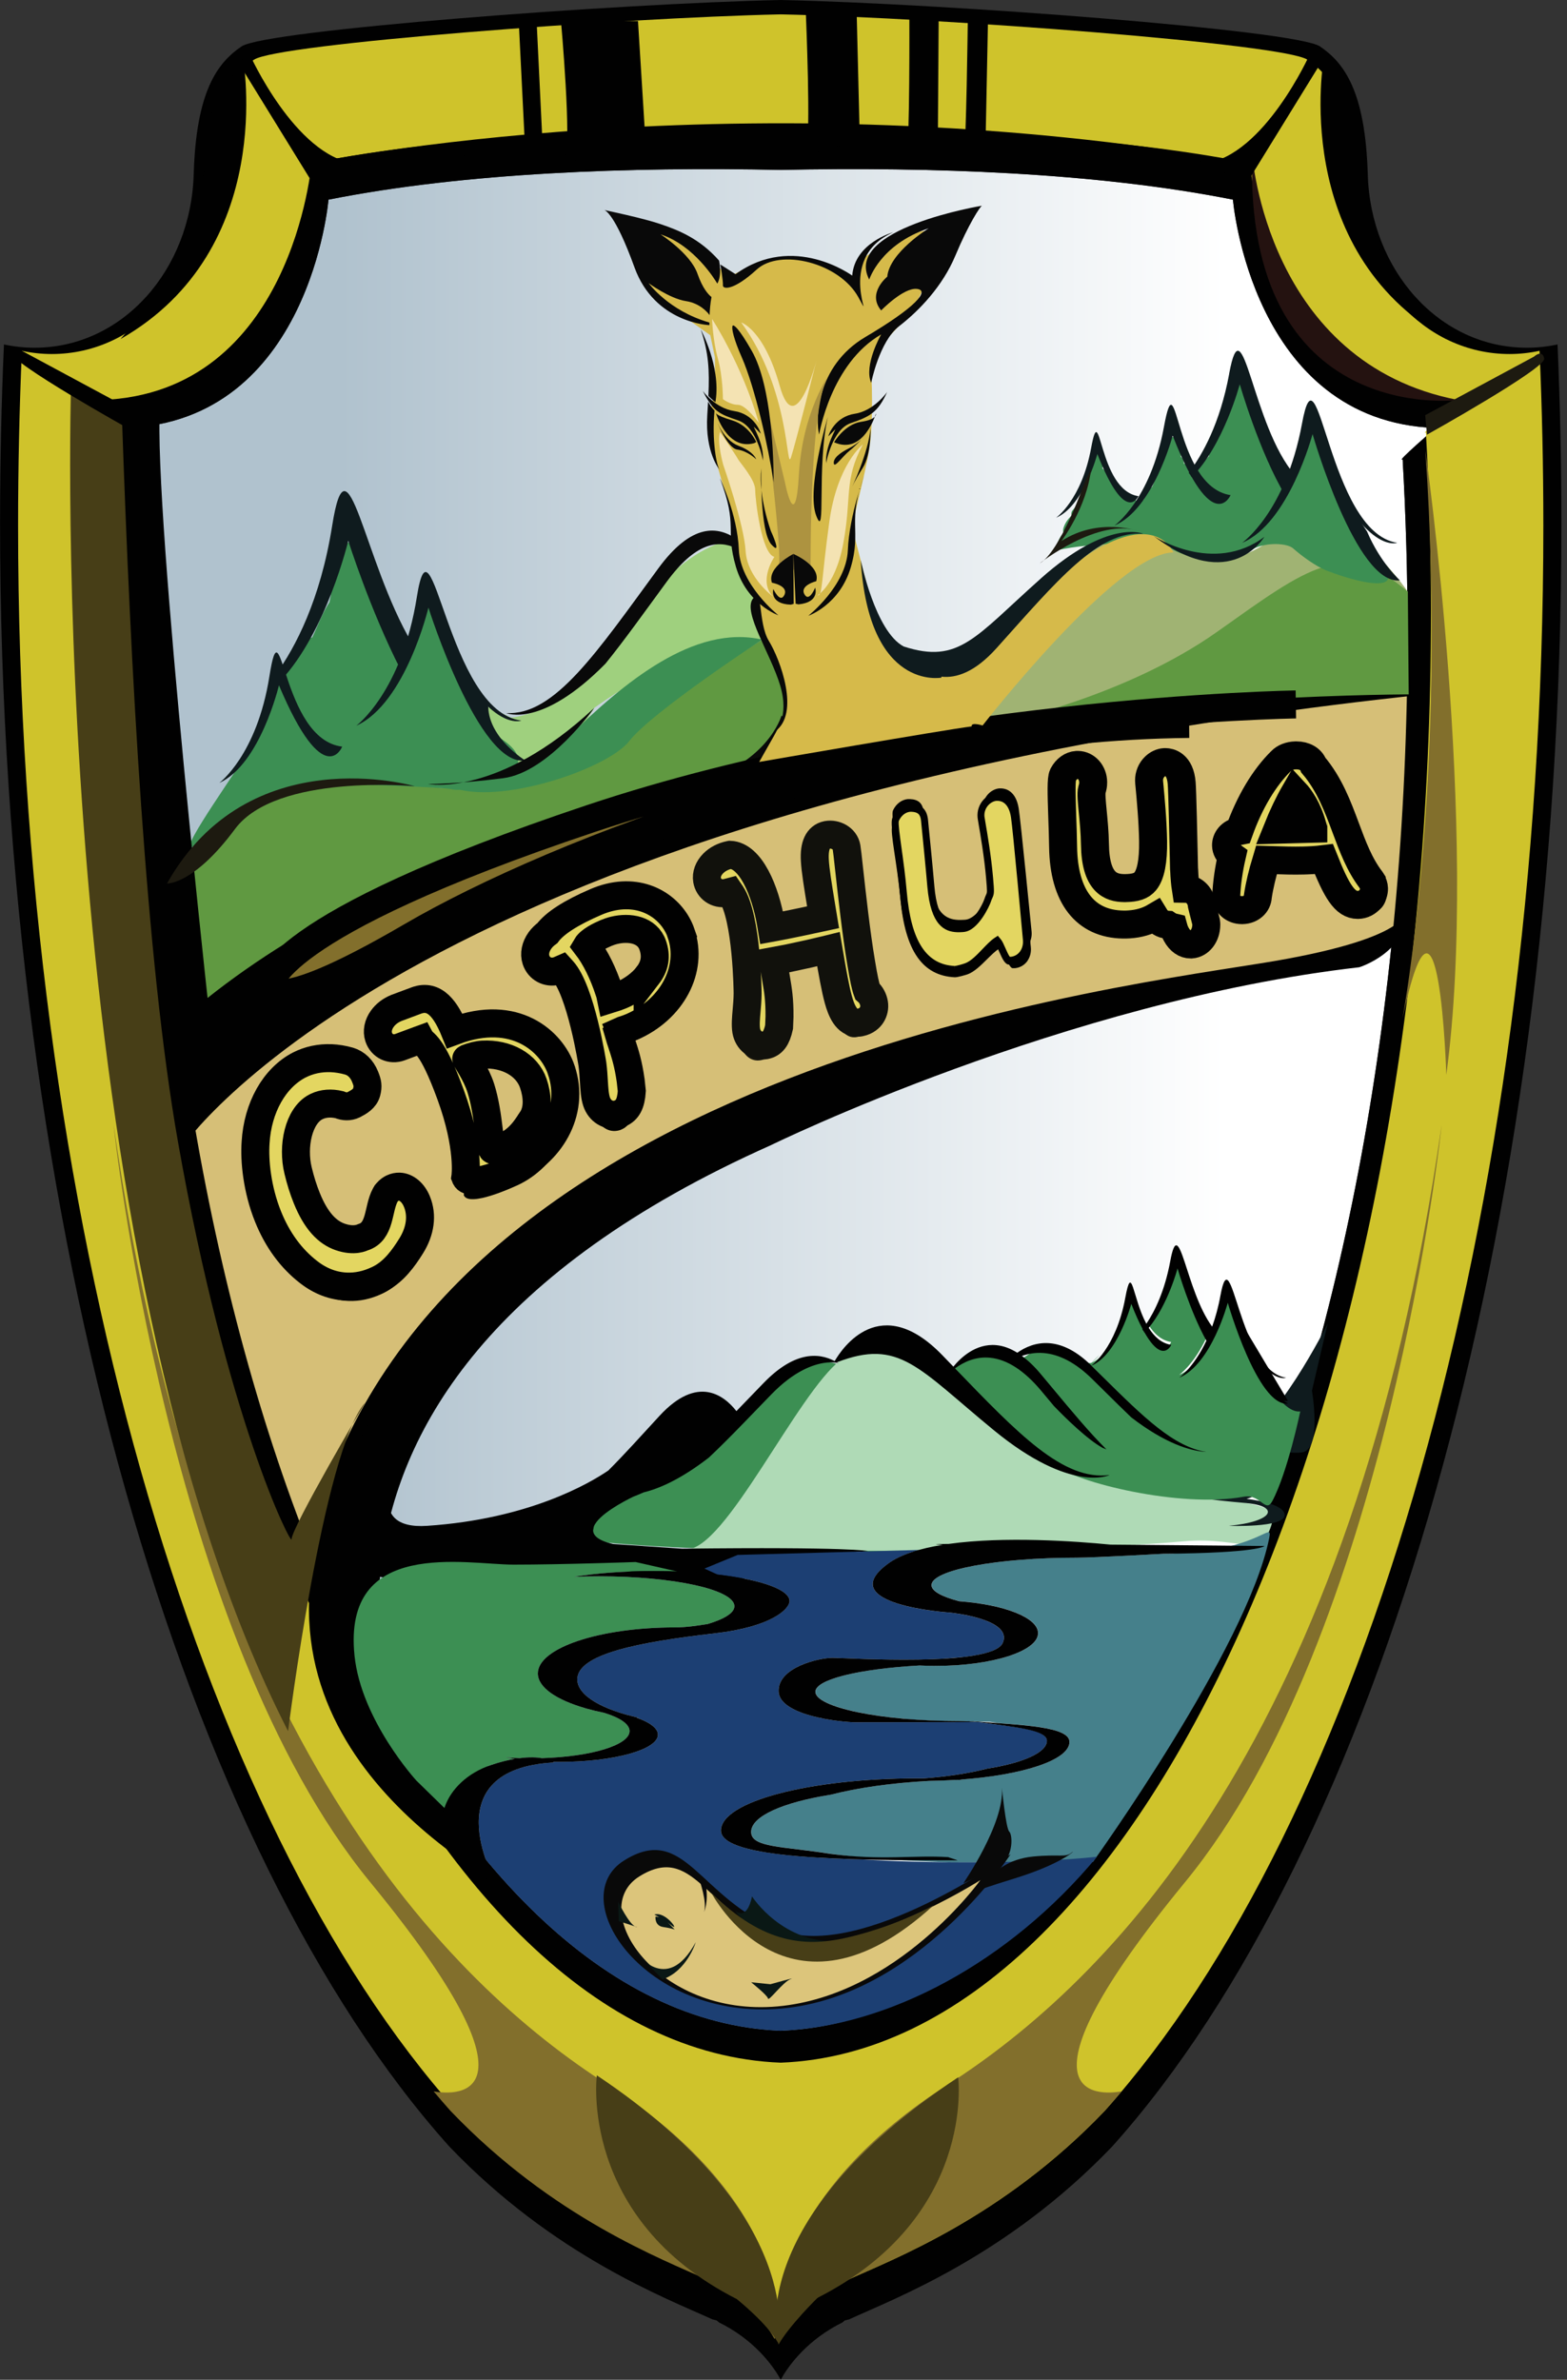 <svg width="56" height="85" viewBox="0 0 56 85" fill="none" xmlns="http://www.w3.org/2000/svg">
<rect x="0" y="0" width="56" height="85" fill="#333333" stroke="none"/>
<g clip-path="url(#clip0_1599_341)">
<path d="M5.673 16.406C5.558 18.432 5.498 20.494 5.498 22.586C5.498 49.874 15.491 72.049 27.9 72.532C40.31 72.049 50.302 49.874 50.302 22.586C50.302 20.492 50.241 18.432 50.127 16.406C49.862 16.534 51.303 15.287 51.303 15.287C44.721 15.05 44.062 7.131 44.062 7.131C39.163 6.158 33.251 5.957 27.9 6.069C22.55 5.957 16.639 6.159 11.74 7.131C11.74 7.131 11.082 15.048 4.499 15.287C4.499 15.287 5.94 16.534 5.673 16.406Z" fill="url(#paint0_linear_1599_341)"/>
<path d="M13.216 60.01L12.529 53.877L14.493 49.716L18.03 44.899L27.951 39.533L33.354 37.124L36.105 36.687L41.704 35.372L48.58 33.948L50.446 33.29L50.889 24.748L44.749 25.296L31.684 27.049L22.548 29.567L12.921 33.838L9.385 36.028L7.125 37.562L6.34 38.767L6.635 40.3L6.439 43.257L8.403 51.36L12.43 59.572L13.216 60.01Z" fill="#D6BF77"/>
<path d="M54.039 13.594C53.705 13.665 53.361 13.704 53.009 13.704C50.051 13.704 47.747 11.092 47.653 7.871C47.57 5.073 46.856 4.124 46.043 3.569C45.24 3.021 33.434 2.127 27.898 2.008C22.363 2.127 10.557 3.021 9.754 3.569C8.941 4.122 8.227 5.073 8.145 7.871C8.051 11.09 5.747 13.704 2.789 13.704C2.436 13.704 2.092 13.665 1.758 13.594C1.672 15.575 1.627 17.584 1.627 19.617C1.627 43.466 7.853 64.29 16.743 74.2C20.271 77.886 24.044 79.304 25.597 80.015C25.645 80.026 25.693 80.041 25.741 80.051C25.771 80.075 25.797 80.098 25.827 80.122C25.889 80.153 25.947 80.182 25.997 80.208C27.154 80.834 27.714 81.706 27.898 82.044C28.083 81.706 28.643 80.834 29.8 80.208C29.85 80.182 29.909 80.153 29.97 80.122C30 80.098 30.026 80.075 30.057 80.051C30.104 80.04 30.153 80.026 30.2 80.015C31.753 79.302 35.526 77.886 39.054 74.2C47.944 64.29 54.171 43.466 54.171 19.617C54.171 17.584 54.126 15.575 54.039 13.594ZM50.126 16.406C50.241 18.432 50.301 20.494 50.301 22.586C50.301 49.874 40.31 72.049 27.899 72.532C15.49 72.049 5.497 49.874 5.497 22.586C5.497 20.492 5.559 18.432 5.672 16.406C5.938 16.534 4.498 15.287 4.498 15.287C11.08 15.05 11.739 7.131 11.739 7.131C16.638 6.158 22.55 5.957 27.899 6.069C33.25 5.957 39.162 6.159 44.061 7.131C44.061 7.131 44.72 15.048 51.302 15.287C51.302 15.287 49.861 16.534 50.126 16.406Z" fill="#010101"/>
<path d="M55.662 12.303C55.308 12.379 54.942 12.42 54.568 12.42C51.426 12.42 48.98 9.646 48.88 6.226C48.793 3.254 48.035 2.246 47.172 1.658C46.319 1.076 33.781 0.127 27.901 0C22.023 0.127 9.485 1.076 8.631 1.658C7.768 2.246 7.01 3.255 6.922 6.226C6.822 9.645 4.375 12.42 1.235 12.42C0.86 12.42 0.495 12.379 0.141 12.303C0.049 14.407 0.002 16.541 0.002 18.699C0.002 44.028 6.614 66.143 16.055 76.666C19.802 80.582 23.808 82.086 25.458 82.842C25.509 82.854 25.56 82.87 25.61 82.881C25.643 82.907 25.67 82.931 25.702 82.956C25.767 82.988 25.828 83.019 25.882 83.048C27.11 83.713 27.705 84.638 27.901 84.997C28.098 84.638 28.693 83.713 29.921 83.048C29.975 83.019 30.036 82.988 30.101 82.956C30.132 82.931 30.161 82.906 30.192 82.881C30.244 82.87 30.294 82.854 30.345 82.842C31.994 82.086 36.001 80.581 39.748 76.666C49.189 66.142 55.801 44.028 55.801 18.699C55.801 16.541 55.753 14.407 55.662 12.303ZM51.506 15.289C51.628 17.441 51.693 19.631 51.693 21.854C51.693 50.833 41.081 74.384 27.901 74.898C14.722 74.384 4.11 50.833 4.11 21.854C4.11 19.631 4.175 17.441 4.296 15.289C4.579 15.427 3.048 14.102 3.048 14.102C10.039 13.849 10.738 5.441 10.738 5.441C15.941 4.408 22.219 4.194 27.901 4.312C33.585 4.194 39.861 4.408 45.065 5.441C45.065 5.441 45.764 13.851 52.754 14.102C52.754 14.102 51.224 15.427 51.506 15.289Z" fill="#010101"/>
<path d="M55.017 12.53C54.671 12.604 54.315 12.645 53.948 12.645C50.879 12.645 48.49 9.934 48.392 6.594C48.307 3.692 47.567 2.706 46.723 2.132C45.89 1.564 33.642 0.637 27.9 0.513C22.157 0.637 9.911 1.564 9.077 2.132C8.232 2.706 7.492 3.692 7.407 6.594C7.31 9.934 4.92 12.645 1.851 12.645C1.485 12.645 1.128 12.604 0.782 12.53C0.693 14.585 0.646 16.669 0.646 18.777C0.646 43.519 7.105 65.121 16.327 75.401C19.986 79.225 23.9 80.696 25.512 81.435C25.562 81.446 25.612 81.462 25.662 81.473C25.694 81.498 25.721 81.522 25.751 81.547C25.815 81.577 25.875 81.608 25.927 81.636C27.127 82.285 27.708 83.189 27.9 83.54C28.091 83.189 28.672 82.285 29.873 81.636C29.925 81.608 29.985 81.577 30.049 81.547C30.081 81.522 30.107 81.496 30.138 81.473C30.188 81.462 30.238 81.446 30.288 81.435C31.899 80.696 35.813 79.225 39.473 75.401C48.696 65.121 55.155 43.519 55.155 18.777C55.155 16.669 55.109 14.585 55.019 12.53H55.017ZM50.958 15.448C51.077 17.549 51.139 19.688 51.139 21.86C51.139 50.168 40.774 73.172 27.9 73.674C15.027 73.172 4.66 50.168 4.66 21.86C4.66 19.688 4.722 17.549 4.841 15.448C5.116 15.582 3.623 14.287 3.623 14.287C10.451 14.04 11.134 5.827 11.134 5.827C16.217 4.818 22.349 4.609 27.9 4.725C33.451 4.609 39.582 4.818 44.666 5.827C44.666 5.827 45.348 14.04 52.176 14.287C52.176 14.287 50.682 15.581 50.957 15.448H50.958Z" fill="#CFC32B"/>
<path d="M44.748 5.5C44.748 5.5 45.263 12.974 52.114 14.288C52.114 14.288 44.452 15.274 44.748 5.5Z" fill="#241210"/>
<path d="M11.135 5.827C11.135 5.827 26.608 2.624 44.666 5.827C44.666 5.827 22.242 5.006 11.135 5.827Z" fill="#010101"/>
<path d="M14.884 63.458C14.884 63.458 7.419 49.878 27.556 40.9C27.556 40.9 38.067 35.752 48.577 34.548C48.577 34.548 50.346 34 50.248 32.468C50.248 32.468 50.641 33.453 45.532 34.329C40.424 35.206 15.767 37.943 11.249 54.478C11.249 54.478 12.82 60.392 15.129 64.554C17.067 68.044 14.884 63.458 14.884 63.458Z" fill="#010101"/>
<path d="M32.992 23.752C32.992 23.752 36.181 22.427 38.244 20.057C40.308 17.687 42.809 19.779 42.809 19.779C42.809 19.779 43.803 20.598 45.807 19.003C47.811 17.409 50.312 21.138 50.312 21.138L50.218 23.717L50.281 24.658L42.183 25.076L35.118 25.913H34.43C34.43 25.913 32.367 25.006 32.992 23.752Z" fill="#A0B373"/>
<path d="M35.931 25.773C35.931 25.773 40.245 24.867 43.496 22.567C46.748 20.267 48.061 19.186 50.312 21.138L50.343 24.832L35.931 25.773Z" fill="#609941"/>
<path d="M48.376 19.182C48.362 19.169 48.356 19.148 48.346 19.132C48.369 19.07 48.379 18.999 48.374 18.918C48.349 18.557 48.257 18.067 48.085 17.75C47.908 17.425 47.648 17.25 47.623 16.827C47.607 16.561 47.437 16.419 47.252 16.391C47.256 16.235 47.251 16.076 47.248 15.921C47.241 15.295 46.368 15.351 46.374 15.968C46.377 16.244 46.423 16.497 46.298 16.703C46.267 16.755 46.25 16.812 46.245 16.872C46.184 16.936 46.133 17.01 46.086 17.088C45.983 17.06 45.89 17.007 45.811 16.929C45.665 16.792 45.509 16.671 45.351 16.553C45.341 16.396 45.285 16.243 45.185 16.13C45.185 16.127 45.185 16.126 45.185 16.125C45.19 15.851 45.209 15.591 45.118 15.329C45.069 15.182 45.001 15.098 44.94 14.967C44.917 14.92 44.812 14.755 44.81 14.73C44.805 14.686 44.797 14.643 44.786 14.602C44.816 14.344 44.715 14.057 44.489 13.93C44.608 13.828 44.562 13.555 44.366 13.555C44.203 13.555 44.158 13.742 44.218 13.863C43.833 13.867 43.67 14.226 43.714 14.555C43.689 14.629 43.678 14.708 43.687 14.79C43.7 14.916 43.73 15.023 43.769 15.125C43.765 15.133 43.764 15.142 43.76 15.149C43.6 15.266 43.499 15.468 43.499 15.695V15.738C43.346 15.885 43.233 16.087 43.199 16.299C43.185 16.296 42.794 16.762 42.779 16.762C42.718 16.762 42.501 16.487 42.309 16.567C42.309 16.562 42.309 16.558 42.309 16.554C42.309 16.454 42.265 16.369 42.2 16.311C42.194 16.175 42.184 16.042 42.184 15.927C42.184 15.48 41.559 15.52 41.559 15.96C41.559 16.105 41.571 16.267 41.569 16.427C41.488 16.525 41.427 16.653 41.386 16.803C41.339 16.969 41.268 17.178 41.176 17.386C41.068 17.446 40.993 17.555 40.939 17.687C40.905 17.772 40.897 17.824 40.827 17.881C40.787 17.913 40.752 17.95 40.715 17.986C40.708 17.991 40.702 17.995 40.703 17.995C40.665 17.988 40.633 17.995 40.604 18.007C40.634 17.887 40.577 17.75 40.425 17.759C40.29 17.767 40.103 17.59 39.946 17.515C39.941 17.494 39.935 17.474 39.922 17.455C39.774 17.209 39.631 16.914 39.411 16.741C39.407 16.738 39.402 16.735 39.397 16.732C39.402 16.675 39.407 16.618 39.41 16.559C39.41 16.537 39.408 16.518 39.405 16.5C39.407 16.451 39.41 16.401 39.41 16.35C39.411 16.078 39.051 16.112 39.036 16.371C39.03 16.477 39.023 16.571 39.022 16.661C39.022 16.672 39.021 16.685 39.02 16.696C38.945 16.7 38.872 16.748 38.853 16.854C38.758 17.367 38.677 17.842 38.334 18.224C38.283 18.281 38.277 18.354 38.297 18.418C38.16 18.538 38.053 18.694 38.002 18.87C37.984 18.928 37.99 18.995 38.011 19.056C37.857 19.136 37.697 19.588 37.774 19.657C38.977 19.362 41.603 19.355 41.651 19.413C42.04 19.893 43.028 19.936 43.558 19.936C44.088 19.936 44.771 19.613 44.823 19.588C45.292 19.362 46.004 19.401 46.214 19.588C46.525 19.864 47.028 20.23 47.403 20.377C48.731 20.894 51.06 21.435 48.374 19.182H48.376ZM40.484 18.269C40.438 18.292 40.389 18.312 40.339 18.325C40.369 18.253 40.401 18.181 40.439 18.172C40.455 18.17 40.47 18.164 40.485 18.157C40.477 18.195 40.475 18.233 40.483 18.269H40.484Z" fill="#3C8F53"/>
<path d="M43.887 54.427C43.887 54.427 36.907 54.126 34.513 52.315C32.12 50.505 30.115 47.59 28.331 48.997C26.767 50.228 22.479 53.295 20.352 54.728C19.151 55.538 42.624 55.858 43.889 54.427H43.887Z" fill="#3C8F53"/>
<path d="M45.545 54.017C45.545 54.017 45.137 53.741 44.2 53.633C42.112 53.395 38.265 53.056 36.613 51.828C34.22 50.049 31.789 47.244 30.053 48.567C28.483 49.763 25.909 55.411 24.512 55.337C23.466 55.281 35.763 55.633 42.313 55.051C44.508 54.856 45.199 55.899 45.543 54.017H45.545Z" fill="#AFDAB6"/>
<path d="M44.947 52.647C44.947 52.647 45.877 52.832 44.88 53.239C43.884 53.646 43.218 53.127 42.62 53.277C42.022 53.424 43.251 53.574 44.514 53.684C45.777 53.795 45.511 54.352 43.915 54.499C43.915 54.499 45.876 54.573 45.91 54.129C45.943 53.684 44.547 53.536 44.547 53.536C44.547 53.536 45.495 53.258 45.52 52.962C45.544 52.665 45.062 52.6 44.947 52.647Z" fill="#0F1B1E"/>
<path d="M47.448 47.273C47.448 47.273 45.491 51.178 44.277 51.286C43.062 51.392 45.829 51.987 46.538 51.874C47.247 51.763 46.885 49.67 46.885 49.67L47.448 47.273Z" fill="#0F1B1E"/>
<path d="M7.356 30.304C7.356 30.304 8.676 28.188 11.989 27.88C12.753 27.809 13.623 27.834 14.609 28.004C19.861 28.91 22.681 25.719 22.681 25.719L27.239 22.846L28.677 25.285L27.135 27.213L19.173 29.747L8.294 35.323L7.231 35.881L6.793 31.001L7.356 30.304Z" fill="#609941"/>
<path d="M25.863 19.36C25.863 19.36 24.023 19.72 22.237 22.706C20.611 25.425 18.266 25.634 18.266 25.634L17.447 25.249C17.447 25.249 17.437 27.092 18.714 27.307C19.992 27.523 21.236 25.285 21.236 25.285C21.236 25.285 26.238 21.661 27.739 23.194C29.24 24.728 26.429 19.306 26.429 19.306L25.863 19.36Z" fill="#9FD07E"/>
<path d="M17.641 26.226C17.361 26.072 15.884 22.458 15.589 21.843C15.234 21.103 14.497 23.06 14.479 23.272C14.395 23.265 12.915 20.24 12.919 19.89C12.928 19.175 11.928 19.24 11.921 19.944C11.915 20.452 11.883 20.994 11.777 21.509C11.547 21.852 11.388 22.26 11.217 22.648C11.198 22.691 11.177 22.733 11.157 22.774C10.966 22.675 9.746 24.827 9.545 25.178C9.415 25.405 8.981 26.459 8.795 26.922C8.655 27.269 6.431 30.332 6.825 30.268C7.069 30.227 9.681 28.281 10.045 28.281L11.755 27.956L12.046 28.002C12.442 28.002 15.896 28.117 16.131 28.188C16.714 28.366 20.081 27.574 17.642 26.225L17.641 26.226Z" fill="#3C8F53"/>
<path d="M15.922 28.004C15.922 28.004 18.298 28.283 20.299 26.331C22.3 24.379 24.801 22.288 27.239 22.846C27.239 22.846 23.3 25.425 22.487 26.47C21.674 27.516 17.422 28.91 15.922 28.004Z" fill="#3C8F53"/>
<path d="M39.296 48.388L38.992 48.686C38.992 48.686 39.12 48.597 39.296 48.388Z" fill="#3C8F53"/>
<path d="M46.466 50.413C45.386 50.543 43.875 46.43 43.875 46.43C43.875 46.43 43.296 48.624 42.138 49.109C42.138 49.109 42.658 48.748 43.111 47.786C42.516 46.72 42.081 45.205 42.081 45.205C42.081 45.205 41.737 46.507 41.049 47.325C41.243 47.635 41.502 47.88 41.855 47.933C41.855 47.933 41.554 48.638 40.899 47.49C40.899 47.49 40.896 47.492 40.895 47.494C40.875 47.453 40.85 47.417 40.821 47.385C40.825 47.379 40.829 47.374 40.833 47.37C40.709 47.138 40.575 46.843 40.427 46.468C40.427 46.468 39.949 48.283 38.991 48.684L38.664 48.693L38.044 48.248L37.025 48.199L36.359 48.644L35.872 48.347H34.941L33.992 48.914L35.075 50.421C35.075 50.421 36.45 51.262 37.734 52.348C38.427 52.935 42.163 53.879 44.449 53.459C45.043 53.35 45.227 54.066 45.467 53.618C46.015 52.593 46.468 50.412 46.468 50.412L46.466 50.413Z" fill="#3C8F53"/>
<path d="M45.217 48.93L45.116 48.776C45.635 49.337 45.96 49.21 45.96 49.21C44.252 48.952 44.021 44.08 43.615 46.273C43.538 46.696 43.434 47.064 43.319 47.385C42.361 46.083 42.146 43.282 41.821 45.047C41.626 46.101 41.277 46.82 40.968 47.283C40.468 46.355 40.453 45.064 40.214 46.356C39.879 48.171 38.992 48.786 38.992 48.786C39.95 48.386 40.429 46.569 40.429 46.569C40.575 46.944 40.71 47.24 40.834 47.471C40.831 47.477 40.827 47.483 40.823 47.487C40.853 47.519 40.877 47.555 40.897 47.596C40.897 47.596 40.899 47.593 40.901 47.591C41.554 48.74 41.857 48.035 41.857 48.035C41.503 47.982 41.246 47.736 41.051 47.427C41.738 46.607 42.082 45.305 42.082 45.305C42.082 45.305 42.517 46.82 43.113 47.887C42.66 48.849 42.14 49.21 42.14 49.21C43.298 48.726 43.877 46.53 43.877 46.53C43.877 46.53 44.949 50.264 46.029 50.134C46.029 50.134 45.219 49.66 45.219 48.93H45.217Z" fill="#010101"/>
<path d="M38.993 48.767C38.499 48.281 37.998 48.015 37.503 47.976C37.024 47.938 36.63 48.123 36.355 48.316C36.105 48.161 35.855 48.069 35.606 48.046C34.861 47.975 34.311 48.518 34.071 48.813C33.94 48.676 33.806 48.538 33.67 48.398C31.463 46.126 30.098 48.15 29.829 48.615C29.228 48.297 28.37 48.283 27.292 49.394C26.952 49.744 26.628 50.081 26.317 50.402C25.881 49.844 24.932 49.091 23.567 50.573C22.898 51.3 22.297 51.968 21.741 52.522C21.056 52.989 18.885 54.258 15.263 54.499C10.809 54.796 18.424 46.313 18.424 46.313L18.508 44.641C6.124 56.105 11.9 63.09 16.29 66.291C13.626 62.878 12.758 56.42 13.174 56.305C13.705 56.157 17.392 57.465 17.524 56.427C17.547 56.256 17.75 56.109 18.073 55.987C21.635 55.62 27.962 57.042 28.116 57.073C27.68 56.659 25.401 56.058 25.634 55.958C25.966 55.815 31.024 55.4 31.024 55.4C31.024 55.4 30.421 55.245 24.371 55.316L21.905 55.149C21.395 55.029 21.201 54.855 21.196 54.664L21.222 54.524C21.388 54.102 22.267 53.636 22.624 53.462C22.749 53.413 22.876 53.36 23.004 53.304C23.572 53.165 24.346 52.825 25.332 52.062C25.725 51.694 26.138 51.277 26.574 50.828C26.578 50.828 26.581 50.828 26.584 50.826C26.584 50.826 26.584 50.823 26.582 50.82C26.896 50.497 27.222 50.157 27.566 49.804C29.197 48.125 30.325 48.849 29.904 48.659C32.142 47.796 32.796 48.852 35.519 51.086C38.294 53.363 39.655 52.683 39.655 52.683C37.998 52.906 36.365 51.19 34.129 48.875C34.453 48.638 34.878 48.446 35.378 48.495C35.984 48.552 36.6 48.948 37.206 49.671C37.364 49.86 37.518 50.044 37.669 50.225C38.079 50.649 38.857 51.414 39.406 51.715C39.45 51.733 39.495 51.751 39.54 51.768C38.948 51.183 38.319 50.428 37.603 49.568C37.465 49.402 37.324 49.234 37.18 49.062C36.961 48.8 36.74 48.591 36.519 48.431C36.746 48.351 37.005 48.305 37.289 48.327C37.864 48.372 38.447 48.681 39.022 49.246C39.181 49.402 39.336 49.556 39.489 49.706C39.817 50.031 40.129 50.339 40.429 50.626C41.648 51.565 42.53 51.814 43.059 51.856C43.076 51.856 43.093 51.859 43.109 51.859C41.941 51.678 40.863 50.614 39.397 49.167C39.266 49.037 39.133 48.906 38.996 48.772L38.993 48.767Z" fill="#010101"/>
<path d="M6.485 41.01C6.485 41.01 14.687 28.634 50.935 24.802C50.935 24.802 21.465 24.473 7.418 35.644C7.418 35.644 5.207 15.493 5.797 14.07L4.128 14.617C4.128 14.617 5.601 40.024 6.485 41.01Z" fill="#010101"/>
<path d="M27.927 25.564C27.927 25.564 27.427 27.353 24.717 28.004L30.866 26.749C30.866 26.749 30.303 26.61 29.469 26.749C28.635 26.889 26.78 27.516 28.031 25.634L27.927 25.564Z" fill="#090909"/>
<path d="M54.817 12.74L50.933 14.829L50.995 15.526C50.995 15.526 55.247 13.156 55.184 12.808C55.122 12.459 54.817 12.74 54.817 12.74Z" fill="#1D1A10"/>
<path d="M46.31 25.161C46.31 25.161 32.679 25.37 21.122 29.235C9.529 33.112 9.628 35.203 9.628 35.203C9.628 35.203 9.432 36.518 14.688 33.451C19.942 30.384 31.542 25.967 42.496 25.857" fill="#826F2C"/>
<path d="M46.31 25.161C46.31 25.161 32.679 25.37 21.122 29.235C9.529 33.112 9.628 35.203 9.628 35.203C9.628 35.203 9.432 36.518 14.688 33.451C19.942 30.384 31.542 25.967 42.496 25.857" stroke="#010101" stroke-miterlimit="10"/>
<path d="M40.083 74.699C39.228 74.847 35.944 75.024 42.351 67.225C49.604 58.396 51.521 40.18 51.521 40.18C48.353 62.206 39.516 70.85 33.847 74.474C28.179 78.099 27.929 81.909 27.929 81.909C27.929 81.909 27.837 82.666 27.791 83.353C27.836 83.426 27.874 83.49 27.901 83.54C28.092 83.189 28.674 82.286 29.874 81.636C29.927 81.608 29.987 81.577 30.051 81.547C30.082 81.522 30.108 81.497 30.14 81.473C30.189 81.462 30.24 81.446 30.29 81.435C31.9 80.696 35.814 79.225 39.475 75.401C39.68 75.173 39.882 74.937 40.085 74.697L40.083 74.699Z" fill="#826F2C"/>
<path d="M15.497 74.699C16.351 74.847 19.635 75.024 13.229 67.225C5.976 58.396 4.059 40.18 4.059 40.18C7.226 62.206 16.064 70.85 21.732 74.474C27.401 78.099 27.651 81.909 27.651 81.909C27.651 81.909 27.742 82.666 27.789 83.353C27.744 83.426 27.706 83.49 27.679 83.54C27.487 83.189 26.906 82.286 25.705 81.636C25.653 81.608 25.593 81.577 25.529 81.547C25.498 81.522 25.471 81.497 25.44 81.473C25.39 81.462 25.34 81.446 25.29 81.435C23.679 80.696 19.765 79.225 16.105 75.401C15.9 75.173 15.697 74.937 15.495 74.697L15.497 74.699Z" fill="#826F2C"/>
<path d="M50.937 16.084C50.937 16.084 52.875 29.607 51.687 38.39C51.687 38.39 51.437 30.165 50.124 36.368C50.124 36.368 51.746 27.679 50.937 16.084Z" fill="#826F2C"/>
<path d="M2.541 13.644C2.541 13.644 1.541 44.686 10.295 61.834C10.295 61.834 11.545 51.842 13.046 50.099C13.046 50.099 10.42 54.561 10.42 54.979C10.42 55.233 8.111 50.71 6.356 40.76C5.218 34.308 4.667 23.961 4.355 14.829L2.541 13.644Z" fill="#473E17"/>
<path d="M27.823 83.745C27.823 83.745 26.406 79.4 34.242 74.196C34.242 74.196 34.887 79.191 29.218 82.072C29.218 82.072 28.212 83.054 27.821 83.745H27.823Z" fill="#473E17"/>
<path d="M27.802 83.675C27.802 83.675 28.906 79.191 21.329 74.126C21.329 74.126 20.662 79.238 26.331 82.118C26.331 82.118 27.413 82.984 27.802 83.675Z" fill="#473E17"/>
<path d="M8.919 1.934C8.919 1.934 10.545 5.558 12.671 5.837L11.17 6.534L8.419 2.073L8.919 1.934Z" fill="#010101"/>
<path d="M46.81 1.934C46.81 1.934 45.184 5.558 43.059 5.837L44.559 6.534L47.31 2.073L46.81 1.934Z" fill="#010101"/>
<path d="M18.548 0.958L18.798 5.977L19.423 5.837L19.173 0.679L18.548 0.958Z" fill="#010101"/>
<path d="M20.045 0.723C20.045 0.723 20.45 5.217 20.18 5.618C19.91 6.021 23.08 5.238 23.08 5.238L22.8 0.753L20.046 0.723H20.045Z" fill="#010101"/>
<path d="M28.799 0.484C28.799 0.484 28.991 4.963 28.805 5.372C28.62 5.779 30.725 4.931 30.725 4.931L30.615 0.456L28.799 0.485V0.484Z" fill="#010101"/>
<path d="M32.498 0.65C32.498 0.65 32.515 5.118 32.4 5.531C32.285 5.942 33.516 5.04 33.516 5.04L33.546 0.573L32.498 0.648V0.65Z" fill="#010101"/>
<path d="M34.586 0.758C34.586 0.758 34.53 5.222 34.443 5.636C34.358 6.05 35.22 5.125 35.22 5.125L35.309 0.662L34.586 0.757V0.758Z" fill="#010101"/>
<path d="M47.31 2.073C47.31 2.073 46.059 8.904 51.687 12.111C51.687 12.111 49.561 9.741 49.186 8.625C48.81 7.51 48.435 4.025 48.435 4.025L47.31 2.073Z" fill="#010101"/>
<path d="M8.683 2.073C8.683 2.073 9.933 8.904 4.306 12.111C4.306 12.111 6.432 9.741 6.807 8.625C7.182 7.51 7.557 4.025 7.557 4.025L8.683 2.073Z" fill="#010101"/>
<path d="M0.782 12.53L4.667 14.62L4.604 15.317C4.604 15.317 0.352 12.947 0.415 12.599C0.477 12.25 0.782 12.53 0.782 12.53Z" fill="#010101"/>
<path d="M36.752 33.743C36.842 33.61 36.882 33.442 36.866 33.272C36.862 33.236 36.472 29.254 36.404 28.867C36.304 28.25 35.944 28.167 35.793 28.16C35.766 28.16 35.744 28.16 35.723 28.16H35.701C35.568 28.175 35.43 28.244 35.325 28.351C35.189 28.489 35.121 28.677 35.139 28.868C35.142 28.904 35.149 28.942 35.177 29.098C35.244 29.463 35.399 30.31 35.466 31.049C35.515 31.57 35.515 31.595 35.455 31.718C35.439 31.751 35.417 31.794 35.392 31.871C35.329 32.058 34.929 32.806 34.501 32.85C34.483 32.851 34.465 32.852 34.446 32.854C34.372 32.859 34.306 32.859 34.242 32.857C33.818 32.836 33.369 32.641 33.249 31.351C33.16 30.393 33.01 29.045 33.007 29.006C32.978 28.694 32.826 28.557 32.526 28.542C32.504 28.542 32.48 28.542 32.455 28.542H32.44C32.221 28.564 32.026 28.711 31.92 28.932L31.911 28.953C31.83 29.148 32.089 30.286 32.206 31.556C32.377 33.399 32.994 34.284 34.146 34.342C34.245 34.347 34.541 34.258 34.597 34.238C34.842 34.153 35.087 33.909 35.304 33.695C35.451 33.548 35.59 33.409 35.72 33.329L35.763 33.303L35.796 33.34C35.848 33.398 35.897 33.504 35.953 33.625C36.024 33.78 36.133 34.013 36.212 34.017C36.235 34.017 36.258 34.017 36.284 34.017H36.3C36.487 33.997 36.648 33.9 36.753 33.743H36.752Z" fill="#010101"/>
<path d="M36.725 34.308C36.816 34.174 36.855 34.007 36.839 33.837C36.836 33.8 36.445 29.819 36.378 29.431C36.278 28.815 35.918 28.731 35.766 28.724C35.74 28.724 35.718 28.724 35.696 28.724H35.676C35.542 28.74 35.405 28.808 35.3 28.915C35.164 29.053 35.096 29.242 35.114 29.433C35.117 29.469 35.123 29.506 35.152 29.663C35.219 30.028 35.372 30.874 35.441 31.613C35.49 32.134 35.49 32.16 35.43 32.282C35.414 32.316 35.392 32.359 35.367 32.435C35.304 32.622 34.903 33.371 34.474 33.414C34.457 33.416 34.438 33.417 34.419 33.418C34.346 33.424 34.279 33.424 34.216 33.421C33.792 33.4 33.343 33.205 33.223 31.916C33.134 30.958 32.984 29.61 32.98 29.571C32.951 29.258 32.8 29.122 32.5 29.106C32.477 29.106 32.454 29.106 32.429 29.106H32.414C32.195 29.129 32 29.275 31.893 29.497L31.885 29.518C31.803 29.713 32.062 30.852 32.18 32.12C32.351 33.964 32.968 34.849 34.119 34.906C34.218 34.911 34.514 34.822 34.571 34.803C34.816 34.718 35.061 34.474 35.277 34.259C35.425 34.113 35.564 33.973 35.694 33.894L35.736 33.867L35.77 33.905C35.821 33.962 35.87 34.068 35.926 34.189C35.998 34.344 36.106 34.577 36.185 34.581C36.209 34.581 36.231 34.581 36.258 34.581H36.275C36.462 34.562 36.623 34.464 36.728 34.308H36.725Z" fill="#010101"/>
<path d="M36.572 34.039C36.657 33.905 36.696 33.738 36.681 33.568C36.677 33.532 36.317 29.56 36.253 29.172C36.161 28.557 35.819 28.475 35.677 28.468C35.652 28.468 35.63 28.468 35.611 28.468H35.59C35.464 28.483 35.334 28.553 35.234 28.66C35.105 28.798 35.04 28.987 35.056 29.176C35.06 29.212 35.067 29.25 35.093 29.405C35.155 29.77 35.299 30.614 35.362 31.351C35.407 31.871 35.405 31.896 35.349 32.019C35.333 32.052 35.314 32.096 35.289 32.171C35.228 32.358 34.848 33.106 34.444 33.15C34.426 33.151 34.41 33.152 34.392 33.154C34.322 33.159 34.26 33.161 34.2 33.157C33.8 33.137 33.375 32.943 33.264 31.656C33.182 30.701 33.044 29.356 33.041 29.317C33.014 29.005 32.871 28.869 32.588 28.856C32.567 28.856 32.544 28.856 32.52 28.856H32.507C32.3 28.879 32.115 29.024 32.014 29.247L32.005 29.268C31.928 29.463 32.17 30.598 32.279 31.866C32.437 33.706 33.018 34.587 34.106 34.641C34.2 34.645 34.48 34.558 34.533 34.538C34.764 34.453 34.996 34.209 35.202 33.994C35.342 33.848 35.473 33.709 35.596 33.629L35.636 33.603L35.667 33.64C35.714 33.697 35.761 33.802 35.813 33.923C35.881 34.078 35.982 34.311 36.057 34.314C36.078 34.314 36.101 34.314 36.126 34.314H36.142C36.318 34.293 36.471 34.197 36.571 34.039H36.572Z" fill="#E3D661"/>
<path d="M34.115 34.782H34.101C32.938 34.725 32.32 33.802 32.155 31.881C32.106 31.32 32.031 30.778 31.971 30.345C31.876 29.661 31.836 29.353 31.891 29.214L31.901 29.189C32.024 28.921 32.245 28.747 32.495 28.72H32.511C32.543 28.716 32.568 28.716 32.595 28.718C32.948 28.734 33.134 28.927 33.167 29.306C33.167 29.313 33.172 29.355 33.178 29.424C33.213 29.777 33.322 30.849 33.391 31.647C33.506 32.985 33.962 33.009 34.207 33.02C34.263 33.023 34.321 33.021 34.386 33.017C34.401 33.017 34.417 33.014 34.432 33.013C34.756 32.978 35.11 32.32 35.174 32.126C35.201 32.042 35.224 31.994 35.24 31.957C35.28 31.871 35.283 31.867 35.24 31.366C35.178 30.633 35.034 29.792 34.972 29.433C34.945 29.272 34.939 29.233 34.935 29.192C34.915 28.959 34.994 28.73 35.15 28.561C35.27 28.433 35.426 28.349 35.581 28.333H35.604C35.63 28.328 35.655 28.328 35.685 28.33C35.82 28.337 36.268 28.415 36.379 29.15C36.444 29.548 36.804 33.517 36.808 33.555C36.826 33.759 36.779 33.959 36.677 34.121C36.556 34.312 36.372 34.429 36.158 34.452H36.141C36.109 34.456 36.083 34.456 36.057 34.454C35.918 34.447 35.828 34.265 35.706 33.987C35.674 33.913 35.642 33.838 35.613 33.787C35.515 33.863 35.406 33.976 35.293 34.096C35.076 34.323 34.834 34.577 34.576 34.672C34.574 34.672 34.255 34.783 34.117 34.783L34.115 34.782ZM32.565 28.995C32.554 28.995 32.543 28.995 32.531 28.995H32.519C32.356 29.013 32.21 29.132 32.127 29.31L32.12 29.328C32.096 29.413 32.159 29.863 32.219 30.3C32.28 30.738 32.356 31.284 32.405 31.853C32.556 33.609 33.099 34.452 34.113 34.502L34.116 34.641V34.502C34.186 34.502 34.42 34.432 34.496 34.404C34.701 34.329 34.922 34.096 35.117 33.892C35.264 33.739 35.4 33.596 35.534 33.506L35.66 33.423L35.76 33.543C35.822 33.615 35.87 33.729 35.928 33.86C35.96 33.934 36.042 34.12 36.088 34.173C36.098 34.173 36.108 34.173 36.119 34.173H36.134C36.272 34.156 36.392 34.081 36.471 33.957C36.538 33.851 36.569 33.717 36.557 33.579C36.553 33.541 36.193 29.573 36.13 29.194C36.055 28.697 35.81 28.611 35.672 28.605H35.651C35.64 28.605 35.629 28.605 35.619 28.605H35.6C35.505 28.616 35.4 28.673 35.321 28.758C35.22 28.867 35.169 29.013 35.181 29.161C35.184 29.19 35.19 29.23 35.216 29.377C35.279 29.739 35.424 30.59 35.488 31.336C35.532 31.852 35.538 31.917 35.461 32.08C35.446 32.112 35.43 32.148 35.408 32.215C35.365 32.348 34.965 33.232 34.456 33.286C34.438 33.288 34.42 33.29 34.401 33.292C34.326 33.297 34.258 33.299 34.195 33.296C33.767 33.275 33.261 33.071 33.141 31.67C33.072 30.876 32.964 29.805 32.929 29.454C32.922 29.381 32.918 29.338 32.917 29.331C32.897 29.094 32.809 29.006 32.583 28.995H32.564H32.565Z" fill="#010101"/>
<path d="M49.447 31.634L49.417 31.59C48.981 31.03 48.725 30.36 48.453 29.645C48.143 28.829 47.823 27.987 47.199 27.262C47.097 27.015 46.827 26.862 46.487 26.862H46.46C46.212 26.869 45.992 26.953 45.859 27.092C45.21 27.717 44.636 28.652 44.24 29.728C43.865 29.818 43.705 30.096 43.712 30.339C43.717 30.501 43.796 30.651 43.928 30.76C43.813 31.258 43.742 31.762 43.721 32.222V32.256C43.731 32.593 44.019 32.848 44.388 32.848H44.406C44.774 32.839 45.05 32.593 45.064 32.273C45.121 31.892 45.228 31.446 45.379 30.948L45.587 30.955C46.006 30.969 46.376 30.982 46.764 30.972C46.945 30.968 47.216 30.957 47.514 30.923C47.992 32.093 48.318 32.649 48.857 32.649H48.873C49.078 32.644 49.268 32.55 49.396 32.393C49.497 32.266 49.551 32.11 49.546 31.951C49.542 31.846 49.511 31.743 49.446 31.633L49.447 31.634ZM47.059 29.636L45.843 29.667C46.037 29.206 46.243 28.783 46.446 28.435C46.616 28.628 46.88 29.003 47.05 29.604L47.059 29.636Z" fill="#010101"/>
<path d="M49.021 31.465L48.996 31.426C48.584 30.888 48.345 30.248 48.093 29.571C47.806 28.801 47.51 28.008 46.936 27.33C46.857 27.119 46.627 26.98 46.327 26.98H46.302C46.086 26.986 45.898 27.06 45.783 27.183C45.178 27.776 44.653 28.658 44.287 29.684C43.968 29.748 43.808 29.978 43.815 30.201C43.818 30.339 43.89 30.477 44.023 30.573C43.912 31.055 43.843 31.538 43.822 31.987V31.999V32.012C43.831 32.295 44.071 32.508 44.382 32.508H44.399C44.709 32.5 44.94 32.292 44.951 32.02C45.006 31.644 45.11 31.205 45.259 30.713C45.337 30.715 45.415 30.718 45.494 30.721C45.846 30.733 46.213 30.746 46.581 30.736C46.772 30.731 47.032 30.72 47.312 30.685C47.761 31.814 48.056 32.321 48.52 32.321H48.534C48.708 32.317 48.869 32.236 48.977 32.1C49.061 31.992 49.106 31.861 49.102 31.729C49.099 31.642 49.072 31.556 49.021 31.467V31.465ZM46.934 29.601L45.638 29.635C45.842 29.127 46.062 28.669 46.277 28.298C46.462 28.496 46.732 28.879 46.901 29.487L46.931 29.593C46.931 29.593 46.932 29.599 46.934 29.6V29.601Z" fill="#E3D661" stroke="#010101" stroke-miterlimit="10"/>
<path d="M43.281 33.056C43.244 32.918 43.2 32.748 43.177 32.645C43.173 32.599 43.166 32.553 43.156 32.522L43.151 32.502C43.072 32.223 42.842 32.032 42.577 32.028C42.549 31.846 42.526 31.599 42.517 31.337L42.511 31.28C42.489 30.175 42.448 28.352 42.424 28.089C42.368 27.361 41.949 27.3 41.82 27.299H41.779C41.652 27.308 41.526 27.367 41.421 27.466C41.281 27.6 41.201 27.789 41.203 27.989C41.203 28.023 41.207 28.064 41.225 28.238C41.261 28.615 41.343 29.494 41.355 30.251C41.366 31 41.267 31.505 41.062 31.751C40.921 31.922 40.703 31.997 40.324 32.004H40.273C39.777 31.998 39.204 31.806 39.184 30.366C39.178 29.929 39.136 29.506 39.103 29.165C39.066 28.789 39.034 28.463 39.072 28.329L39.091 28.263C39.119 28.166 39.118 28.089 39.118 28.047C39.113 27.692 38.861 27.409 38.545 27.406H38.506C38.303 27.42 38.115 27.555 38.001 27.767L37.991 27.788C37.918 27.941 37.933 28.445 37.963 29.322C37.976 29.677 37.99 30.08 37.996 30.469C38.022 32.319 38.82 33.348 40.243 33.367C40.274 33.367 40.307 33.367 40.339 33.367C40.383 33.367 40.426 33.364 40.467 33.362C40.827 33.338 41.15 33.243 41.428 33.08C41.536 33.254 41.709 33.364 41.898 33.376C41.965 33.422 42.039 33.454 42.119 33.473C42.145 33.569 42.181 33.659 42.224 33.739C42.356 33.981 42.551 34.117 42.762 34.113H42.784C43.098 34.091 43.338 33.779 43.342 33.383V33.362C43.342 33.348 43.342 33.334 43.341 33.321C43.341 33.292 43.326 33.233 43.281 33.062V33.056Z" fill="#010101"/>
<path d="M43.051 32.729C43.016 32.596 42.973 32.433 42.951 32.336C42.947 32.291 42.94 32.248 42.931 32.218L42.926 32.199C42.851 31.931 42.631 31.75 42.377 31.746C42.35 31.573 42.329 31.337 42.319 31.085L42.314 31.029C42.292 29.971 42.253 28.227 42.23 27.976C42.177 27.28 41.775 27.222 41.653 27.221H41.614C41.494 27.229 41.371 27.286 41.273 27.379C41.138 27.506 41.061 27.689 41.064 27.88C41.064 27.913 41.067 27.952 41.084 28.118C41.117 28.478 41.197 29.32 41.208 30.044C41.218 30.76 41.124 31.242 40.927 31.48C40.792 31.643 40.584 31.715 40.221 31.721H40.172C39.697 31.715 39.149 31.531 39.13 30.154C39.124 29.735 39.084 29.331 39.053 29.005C39.018 28.644 38.986 28.333 39.024 28.205L39.042 28.142C39.068 28.049 39.067 27.975 39.067 27.936C39.062 27.596 38.822 27.325 38.519 27.321H38.481C38.288 27.335 38.106 27.463 37.997 27.667L37.987 27.686C37.919 27.832 37.932 28.315 37.961 29.153C37.974 29.493 37.986 29.878 37.992 30.25C38.017 32.02 38.781 33.005 40.142 33.023C40.172 33.023 40.203 33.023 40.235 33.023C40.276 33.023 40.317 33.02 40.357 33.017C40.702 32.995 41.011 32.904 41.278 32.747C41.38 32.914 41.545 33.019 41.727 33.03C41.791 33.073 41.861 33.105 41.938 33.123C41.963 33.215 41.997 33.302 42.039 33.377C42.165 33.608 42.353 33.738 42.553 33.734H42.576C42.876 33.713 43.106 33.413 43.109 33.035V33.016C43.109 33.002 43.109 32.989 43.108 32.977C43.108 32.949 43.093 32.893 43.051 32.729Z" fill="#E3D661" stroke="#010101" stroke-miterlimit="10"/>
<path d="M29.483 34.373L29.508 34.517C29.626 35.209 29.732 35.814 29.844 36.217C29.948 36.586 30.133 37.074 30.552 37.049C30.575 37.049 30.597 37.045 30.621 37.04L30.639 37.036C30.864 36.989 30.986 36.866 31.049 36.773C31.133 36.647 31.165 36.49 31.14 36.339C31.114 36.183 31.03 36.027 30.922 35.931L30.897 35.908L30.885 35.875C30.831 35.731 30.764 35.412 30.683 34.925L30.669 34.835C30.494 33.806 30.335 32.358 30.24 31.492C30.188 31.025 30.161 30.777 30.143 30.671C30.086 30.336 29.728 30.166 29.445 30.216L29.427 30.22C29.108 30.287 28.962 30.597 28.992 31.14C29.012 31.513 29.098 32.04 29.228 32.836L29.291 33.212L29.167 33.239C28.975 33.281 28.763 33.325 28.543 33.373C28.214 33.442 27.85 33.515 27.544 33.573L27.42 33.597L27.396 33.46C27.187 32.227 26.646 30.975 25.908 30.944L25.887 30.948C25.651 30.998 25.446 31.104 25.295 31.256C25.116 31.435 25.034 31.656 25.07 31.863C25.124 32.181 25.42 32.388 25.75 32.331L25.771 32.327C25.784 32.324 25.8 32.32 25.815 32.316L25.896 32.295L25.947 32.369C26.523 33.229 26.544 35.957 26.544 35.984C26.542 36.212 26.523 36.427 26.507 36.615C26.483 36.897 26.462 37.139 26.495 37.342C26.555 37.694 26.853 37.928 27.18 37.87L27.197 37.867C27.456 37.813 27.599 37.622 27.69 37.209L27.705 36.831C27.71 36.205 27.648 35.847 27.584 35.469C27.556 35.306 27.527 35.138 27.503 34.945L27.486 34.808L28.004 34.712C28.589 34.59 28.994 34.498 29.357 34.408L29.484 34.376L29.483 34.373Z" fill="#18160E"/>
<path d="M29.608 33.901L29.632 34.042C29.747 34.721 29.852 35.316 29.962 35.712C30.063 36.074 30.246 36.554 30.657 36.53C30.68 36.53 30.702 36.526 30.725 36.522L30.742 36.519C30.964 36.472 31.084 36.352 31.145 36.26C31.227 36.137 31.26 35.981 31.235 35.835C31.209 35.681 31.128 35.528 31.021 35.433L30.996 35.411L30.984 35.379C30.931 35.238 30.864 34.924 30.785 34.446L30.77 34.357C30.599 33.346 30.442 31.923 30.348 31.072C30.298 30.614 30.271 30.37 30.253 30.265C30.197 29.936 29.846 29.77 29.567 29.819L29.548 29.823C29.235 29.889 29.09 30.194 29.12 30.727C29.14 31.093 29.225 31.609 29.353 32.392L29.414 32.762L29.293 32.788C29.105 32.829 28.896 32.873 28.68 32.919C28.358 32.988 27.999 33.059 27.698 33.116L27.577 33.138L27.555 33.005C27.35 31.793 26.818 30.562 26.093 30.531L26.072 30.535C25.84 30.584 25.639 30.689 25.49 30.838C25.315 31.014 25.234 31.231 25.269 31.435C25.321 31.747 25.613 31.952 25.938 31.895L25.959 31.891C25.971 31.888 25.986 31.884 26.003 31.88L26.083 31.859L26.132 31.931C26.698 32.776 26.718 35.455 26.718 35.482C26.716 35.706 26.697 35.917 26.681 36.102C26.657 36.378 26.637 36.617 26.669 36.816C26.728 37.162 27.021 37.393 27.342 37.335L27.358 37.332C27.612 37.279 27.753 37.091 27.842 36.685L27.857 36.313C27.862 35.698 27.802 35.347 27.738 34.974C27.711 34.814 27.682 34.648 27.66 34.459L27.643 34.325L28.152 34.23C28.728 34.109 29.125 34.019 29.482 33.932L29.608 33.901Z" fill="#E3D661" stroke="#11110C" stroke-miterlimit="10"/>
<path d="M24.506 33.55C24.187 32.628 23.158 31.868 21.806 32.199C21.636 32.241 21.462 32.299 21.29 32.373C20.353 32.776 19.74 33.169 19.461 33.545C19.352 33.625 19.258 33.717 19.181 33.823C19.01 34.06 18.956 34.328 19.031 34.558C19.137 34.884 19.461 35.061 19.8 34.979C19.826 34.972 19.854 34.963 19.881 34.954L19.99 34.906L20.021 34.94C20.724 35.693 21.154 38.457 21.158 38.485C21.189 38.719 21.203 38.938 21.215 39.133C21.233 39.431 21.248 39.688 21.317 39.899C21.435 40.26 21.767 40.462 22.106 40.378C22.131 40.373 22.156 40.364 22.183 40.355L22.199 40.347C22.48 40.233 22.614 39.985 22.646 39.504L22.604 39.111C22.514 38.461 22.396 38.104 22.271 37.727C22.229 37.598 22.186 37.466 22.142 37.318C22.17 37.296 22.198 37.272 22.23 37.254L22.224 37.243L22.301 37.206C22.415 37.173 22.526 37.133 22.633 37.087C24.168 36.427 24.972 34.906 24.503 33.55H24.506ZM23.242 35.152C23.02 35.44 22.651 35.713 22.256 35.883C22.134 35.937 22.001 35.983 21.861 36.026L21.824 35.842L21.779 35.706C21.576 35.086 21.283 34.475 20.943 34.032C21.059 33.833 21.438 33.646 21.669 33.547C21.768 33.504 21.874 33.469 21.98 33.444C22.56 33.302 23.237 33.42 23.438 34.001C23.584 34.424 23.522 34.791 23.243 35.153L23.242 35.152Z" fill="#010101"/>
<path d="M24.341 33.332C24.039 32.459 23.064 31.74 21.783 32.052C21.622 32.091 21.457 32.147 21.294 32.217C20.407 32.599 19.828 32.971 19.562 33.328C19.459 33.403 19.369 33.491 19.297 33.59C19.136 33.815 19.084 34.068 19.156 34.286C19.257 34.595 19.564 34.763 19.885 34.684C19.91 34.679 19.936 34.67 19.961 34.661L20.065 34.616L20.094 34.648C20.759 35.362 21.167 37.98 21.171 38.007C21.201 38.228 21.212 38.436 21.223 38.62C21.241 38.902 21.254 39.146 21.319 39.345C21.431 39.687 21.746 39.878 22.066 39.8C22.09 39.794 22.113 39.787 22.139 39.777L22.155 39.77C22.421 39.661 22.549 39.427 22.579 38.971L22.539 38.599C22.452 37.984 22.341 37.645 22.224 37.287C22.183 37.166 22.142 37.041 22.102 36.901C22.128 36.879 22.155 36.858 22.185 36.841L22.18 36.83L22.254 36.797C22.361 36.764 22.467 36.727 22.567 36.684C24.022 36.059 24.783 34.619 24.339 33.334L24.341 33.332ZM23.143 34.849C22.933 35.122 22.584 35.382 22.21 35.542C22.093 35.592 21.968 35.635 21.836 35.676L21.8 35.501L21.757 35.373C21.564 34.785 21.288 34.206 20.965 33.787C21.076 33.598 21.434 33.421 21.652 33.328C21.747 33.288 21.846 33.254 21.946 33.23C22.496 33.096 23.136 33.207 23.326 33.759C23.465 34.159 23.407 34.506 23.143 34.85V34.849Z" fill="#E3D661" stroke="#010101" stroke-miterlimit="10"/>
<path d="M20.217 38.608C19.851 37.54 18.47 36.274 16.165 37.131C15.845 36.348 15.415 35.719 14.711 35.98L13.954 36.261C13.732 36.352 13.547 36.493 13.419 36.67C13.259 36.893 13.208 37.146 13.28 37.368C13.392 37.708 13.745 37.877 14.088 37.75L14.835 37.473C14.85 37.466 14.865 37.46 14.879 37.453C14.987 37.653 15.28 37.548 16.015 39.557C16.749 41.566 16.574 42.687 16.574 42.687C16.747 43.143 18.372 42.387 18.392 42.379C19.733 41.819 20.782 40.257 20.218 38.608H20.217ZM19.093 40.511C18.864 40.845 18.414 41.449 17.505 41.63C17.369 41.606 17.487 40.342 17.161 39.307C16.982 38.737 16.576 38.196 16.605 38.184C16.841 38.093 17.049 38.041 17.224 38.033C18.139 37.984 18.914 38.423 19.154 39.125C19.305 39.568 19.364 40.11 19.091 40.511H19.093Z" fill="#010101"/>
<path d="M20.056 38.207C19.713 37.202 18.413 36.013 16.247 36.819C15.946 36.081 15.542 35.49 14.879 35.736L14.168 36.001C13.959 36.086 13.784 36.218 13.664 36.385C13.512 36.594 13.465 36.834 13.534 37.042C13.639 37.362 13.972 37.52 14.293 37.402L14.994 37.141C15.008 37.135 15.022 37.128 15.036 37.123C15.138 37.311 15.413 37.212 16.104 39.101C16.794 40.99 16.63 42.044 16.63 42.044C16.793 42.472 18.321 41.762 18.34 41.754C19.6 41.228 20.587 39.759 20.056 38.209V38.207ZM19 39.997C18.785 40.312 18.463 40.905 17.609 41.075C17.482 41.053 17.491 39.839 17.184 38.867C17.015 38.331 16.634 37.821 16.663 37.81C16.884 37.725 17.08 37.676 17.245 37.668C18.105 37.622 18.834 38.035 19.059 38.694C19.201 39.111 19.256 39.62 19 39.996V39.997Z" fill="#E3D661" stroke="#010101" stroke-miterlimit="10"/>
<path d="M15.176 43.196C15.036 42.849 14.777 42.626 14.5 42.614C14.411 42.61 14.323 42.628 14.238 42.669L14.218 42.679C14.187 42.695 14.103 42.739 14.018 42.84L13.989 42.874L13.952 42.938C13.658 43.479 13.784 44.354 13.091 44.565C13.072 44.57 12.764 44.742 12.212 44.552C11.715 44.381 11.278 43.939 10.922 43.055C10.788 42.723 10.679 42.376 10.588 41.994C10.359 41.059 10.607 39.882 11.274 39.536L11.312 39.518C11.566 39.398 11.867 39.376 12.182 39.453C12.37 39.532 12.561 39.535 12.731 39.454L12.749 39.446C12.935 39.349 13.168 39.217 13.233 38.973C13.297 38.73 13.269 38.609 13.173 38.371C13.049 38.064 12.829 37.851 12.553 37.77C12.325 37.706 12.095 37.668 11.87 37.658C11.426 37.64 11.011 37.729 10.633 37.922C9.673 38.418 9.027 39.564 8.95 40.911C8.901 41.597 9.001 42.706 9.43 43.77C9.791 44.665 10.319 45.386 10.998 45.91C11.446 46.257 11.935 46.444 12.451 46.466C12.851 46.483 13.255 46.397 13.652 46.21C13.685 46.193 13.719 46.176 13.753 46.16C14.291 45.881 14.659 45.366 14.949 44.904C15.309 44.329 15.39 43.721 15.177 43.194L15.176 43.196Z" fill="#010101"/>
<path d="M14.901 42.922C14.771 42.6 14.53 42.394 14.274 42.384C14.192 42.382 14.112 42.398 14.033 42.435L14.014 42.444C13.985 42.46 13.906 42.5 13.829 42.593L13.803 42.624L13.768 42.684C13.496 43.186 13.613 43.996 12.971 44.191C12.952 44.197 12.667 44.356 12.157 44.18C11.697 44.021 11.293 43.611 10.963 42.793C10.839 42.486 10.738 42.164 10.653 41.81C10.441 40.944 10.669 39.854 11.288 39.535L11.323 39.518C11.558 39.408 11.837 39.387 12.13 39.458C12.303 39.532 12.48 39.535 12.637 39.459L12.653 39.451C12.826 39.362 13.041 39.239 13.101 39.013C13.16 38.789 13.135 38.676 13.046 38.456C12.931 38.171 12.727 37.975 12.471 37.9C12.259 37.84 12.047 37.805 11.839 37.796C11.429 37.78 11.044 37.862 10.694 38.04C9.805 38.5 9.207 39.561 9.134 40.809C9.089 41.443 9.182 42.472 9.58 43.456C9.915 44.286 10.402 44.952 11.033 45.439C11.448 45.761 11.901 45.934 12.378 45.953C12.75 45.969 13.124 45.889 13.49 45.716C13.521 45.701 13.553 45.686 13.584 45.67C14.082 45.412 14.422 44.936 14.691 44.506C15.024 43.974 15.1 43.412 14.902 42.924L14.901 42.922Z" fill="#E3D661" stroke="#010101" stroke-miterlimit="10"/>
<path d="M35.233 23.184C33.511 23.711 31.752 23.913 31.261 21.963C31.022 21.012 30.563 19.268 30.563 19.268C30.563 19.268 30.412 18.939 30.532 18.443C30.917 16.851 30.991 16.468 31.053 16.119C31.237 15.094 31.137 13.272 31.137 13.272L31.303 12.529L32.595 11.135L33.679 8.904L33.888 8.114L32.096 8.393L30.762 9.275L30.454 9.844L28.552 9.218L27.218 9.323L26.051 9.88L24.634 8.579L23.05 7.976L23.216 10.439L25.383 11.973L25.55 12.763V13.879L25.299 15.179L25.528 16.26L26.257 18.78L26.299 19.919L26.799 20.802L27.09 21.266V22.056L27.715 23.451L28.091 24.938V25.356L28.028 25.635L27.131 27.215C27.131 27.215 33.787 26.062 34.725 25.945C34.695 25.779 35.115 25.913 35.115 25.913C35.115 25.913 39.929 19.733 41.93 19.733C41.93 19.733 40.835 16.854 35.23 23.184H35.233Z" fill="#D6BA4A"/>
<path d="M27.698 26.126C27.698 26.126 28.227 25.64 27.882 24.487C27.538 23.334 26.538 21.874 26.905 21.386C27.273 20.899 27.078 22.245 27.479 22.897C27.881 23.551 28.606 25.485 27.698 26.125V26.126Z" fill="#090909"/>
<path d="M25.744 9.448C25.744 9.448 25.848 10.05 25.835 10.191C25.824 10.332 26.203 10.396 27.042 9.628C27.881 8.86 29.996 9.384 30.674 10.614C31.352 11.843 29.766 9.243 31.927 8.295C31.927 8.295 30.547 8.666 30.456 9.845C30.456 9.845 28.354 8.295 26.286 9.794L25.745 9.448H25.744Z" fill="#090909"/>
<path d="M35.097 7.347C35.097 7.347 30.11 8.167 31.064 9.986C31.064 9.986 31.454 8.731 33.19 8.154C33.19 8.154 31.788 9.013 31.708 9.883C31.708 9.883 30.973 10.473 31.49 11.088C31.49 11.088 32.283 10.268 32.766 10.319C33.249 10.371 32.708 10.986 30.928 12.036C29.147 13.085 29.147 15.033 29.273 15.52C29.273 15.52 29.687 12.984 31.49 11.945C31.49 11.945 30.859 13.046 31.134 13.674C31.134 13.674 31.42 12.2 32.133 11.649C32.846 11.099 33.685 10.227 34.144 9.126C34.604 8.025 35.041 7.346 35.098 7.346L35.097 7.347Z" fill="#090909"/>
<path d="M27.218 13.738C27.218 13.738 27.927 19.454 27.843 20.057C27.759 20.661 28.969 20.197 28.969 20.197C28.969 20.197 28.927 14.295 29.635 13.366C29.635 13.366 28.676 14.714 28.551 16.944C28.426 19.175 28.051 17.223 28.051 17.223L27.217 13.738H27.218Z" fill="#AD9340"/>
<path d="M25.635 10.13C25.815 9.819 25.697 9.307 25.697 9.307C24.997 8.513 24.238 8.219 23.594 8.001C22.961 7.786 21.641 7.512 21.596 7.502C21.618 7.508 21.975 7.62 22.675 9.551C23.399 11.549 25.352 11.613 25.352 11.613C25.352 11.613 25.352 11.578 25.352 11.52C23.887 11.1 23.181 10.114 23.181 10.114C23.181 10.114 23.928 10.665 24.514 10.755C25.016 10.831 25.291 11.162 25.359 11.255C25.366 11.061 25.386 10.82 25.427 10.61C25.323 10.529 25.111 10.308 24.927 9.78C24.674 9.049 23.605 8.37 23.605 8.37C24.81 8.761 25.565 10.011 25.634 10.129L25.635 10.13Z" fill="#090909"/>
<path d="M27.585 20.812C27.585 20.812 28.185 20.919 28.034 21.246C27.881 21.572 27.637 21.041 27.637 21.041C27.637 21.041 27.48 21.572 28.262 21.597L28.365 21.568L28.351 19.787C28.351 19.787 27.398 20.268 27.586 20.812H27.585Z" fill="#090909"/>
<path d="M29.171 20.757C29.328 20.201 28.352 19.785 28.352 19.785L28.434 21.564L28.538 21.587C29.317 21.509 29.131 20.99 29.131 20.99C29.131 20.99 28.916 21.535 28.745 21.221C28.577 20.906 29.169 20.759 29.169 20.759L29.171 20.757Z" fill="#090909"/>
<path d="M26.201 11.624C26.192 11.624 26.186 11.629 26.181 11.637C26.133 11.722 26.229 12.133 26.506 12.756C26.975 13.813 27.469 15.998 27.647 17.227C27.647 16.427 27.594 13.812 26.866 12.532C26.387 11.69 26.236 11.624 26.201 11.624Z" fill="#090909"/>
<path d="M31.703 14.003C31.703 14.003 31.236 14.675 30.547 14.778C29.858 14.881 29.617 15.496 29.604 15.585C29.604 15.585 29.788 15.393 29.845 15.341C29.903 15.29 29.478 15.943 29.524 16.546C29.524 16.546 29.73 15.341 30.409 15.111C31.087 14.881 31.37 14.733 31.703 14.003Z" fill="#090909"/>
<path d="M25.121 13.968C25.121 13.968 25.554 14.58 26.243 14.683C26.932 14.786 27.173 15.399 27.186 15.49C27.186 15.49 27.002 15.298 26.944 15.248C26.887 15.196 27.312 15.85 27.266 16.452C27.266 16.452 27.059 15.248 26.382 15.018C25.704 14.787 25.489 14.703 25.121 13.971V13.968Z" fill="#090909"/>
<path d="M29.808 15.797C29.808 15.797 30.175 15.156 30.773 15.066C31.371 14.977 31.302 14.772 31.302 14.772C31.302 14.772 30.866 16.271 29.808 15.797Z" fill="#090909"/>
<path d="M30.928 15.536C30.928 15.536 30.71 15.825 30.366 15.998C30.021 16.171 29.779 16.356 29.797 16.548C29.814 16.741 30.107 16.299 30.366 16.094C30.625 15.889 30.928 15.536 30.928 15.536Z" fill="#090909"/>
<path d="M29.584 14.895C29.584 14.895 28.809 17.48 29.17 18.421C29.532 19.362 29.179 16.663 29.584 14.895Z" fill="#090909"/>
<path d="M27.205 16.739C27.205 16.739 27.154 18.997 27.567 19.448C27.981 19.9 27.549 18.967 27.549 18.967C27.549 18.967 27.093 17.728 27.204 16.738L27.205 16.739Z" fill="#090909"/>
<path d="M25.314 14.139C25.372 14.202 25.457 14.283 25.568 14.364C25.571 14.343 25.573 14.322 25.577 14.301C25.758 13.081 25.043 11.765 25.043 11.765C25.323 12.595 25.358 13.214 25.316 14.141L25.314 14.139Z" fill="#090909"/>
<path d="M25.534 14.664C25.455 14.586 25.381 14.485 25.305 14.347C25.296 14.499 25.286 14.659 25.276 14.829C25.19 16.175 25.724 16.79 25.724 16.79C25.607 16.652 25.435 15.734 25.534 14.664Z" fill="#090909"/>
<path d="M25.578 14.732C25.578 14.732 25.965 16.105 26.957 15.828L27.026 15.788C27.026 15.788 26.776 15.193 26.155 15.011C25.535 14.828 25.578 14.732 25.578 14.732Z" fill="#090909"/>
<path d="M25.611 15.02C25.611 15.02 25.853 15.722 26.395 15.924C26.938 16.126 27.024 16.405 27.024 16.405C27.024 16.405 26.723 16.106 26.353 16.059C25.983 16.012 25.611 15.022 25.611 15.022V15.02Z" fill="#090909"/>
<path d="M31.109 15.29C31.109 15.29 31.144 16.212 30.833 16.712C30.523 17.211 30.436 17.423 30.436 17.423C30.436 17.423 31.039 16.173 31.109 15.29Z" fill="#090909"/>
<path d="M25.733 17.095C25.733 17.095 26.353 18.363 26.404 19.631C26.456 20.899 27.817 21.976 27.817 21.976C27.817 21.976 26.697 21.591 26.3 20.247C25.904 18.901 26.387 18.805 25.731 17.096L25.733 17.095Z" fill="#090909"/>
<path d="M30.908 16.921C30.908 16.921 30.351 18.382 30.3 19.65C30.248 20.919 28.887 21.994 28.887 21.994C28.887 21.994 30.007 21.609 30.404 20.265C30.8 18.92 30.253 18.63 30.908 16.921Z" fill="#090909"/>
<path d="M30.835 15.875C30.835 15.875 29.918 16.583 29.637 18.64C29.355 20.696 29.396 21.23 29.24 21.265C29.084 21.3 29.824 21.079 30.137 19.406C30.449 17.733 30.147 17.165 30.835 15.875Z" fill="#F4E3B3"/>
<path d="M25.732 15.43C25.732 15.43 26.279 16.222 26.379 16.408C26.437 16.514 26.988 17.13 26.988 17.491C26.988 17.852 27.217 19.784 27.674 19.89C27.674 19.89 27.087 20.752 27.621 21.304C27.621 21.304 26.702 20.633 26.646 19.677C26.588 18.722 25.845 16.597 25.845 16.597C25.845 16.597 25.616 15.79 25.732 15.429V15.43Z" fill="#F4E3B3"/>
<path d="M25.448 11.394C25.448 11.394 26.517 13.025 27.12 15.108C27.12 15.108 26.657 14.459 26.377 14.459C26.097 14.459 25.835 14.256 25.835 14.256C25.835 14.256 25.835 13.451 25.653 12.801C25.472 12.151 25.448 11.393 25.448 11.393V11.394Z" fill="#F4E3B3"/>
<path d="M26.489 11.518C26.489 11.518 27.302 11.762 27.865 13.784C28.428 15.805 29.178 12.878 29.178 12.878C29.178 12.878 28.459 15.736 28.271 16.328C28.084 16.921 28.271 13.958 26.489 11.518Z" fill="#F4E3B3"/>
<path d="M44.389 19.388C44.389 19.388 45.942 18.312 46.53 15.129C47.117 11.946 47.454 19.015 49.931 19.388C49.931 19.388 48.629 19.903 46.907 15.503C46.907 15.503 46.068 18.686 44.389 19.388Z" fill="#0F1B1E"/>
<path d="M46.907 15.503C46.907 15.503 48.462 20.918 50.029 20.729C50.029 20.729 49.342 20.127 48.853 18.981L47.985 17.671L46.907 15.502V15.503Z" fill="#0F1B1E"/>
<path d="M43.928 13.35C43.6 15.126 42.971 16.246 42.48 16.89C42.522 16.936 42.558 16.989 42.587 17.047C43.733 15.896 44.305 13.725 44.305 13.725C45.019 15.55 45.661 16.53 46.167 17.052C46.204 17.022 46.242 16.996 46.282 16.974C44.736 15.216 44.419 10.683 43.926 13.35H43.928Z" fill="#0F1B1E"/>
<path d="M45.92 17.609C45.899 17.39 46.003 17.191 46.157 17.06L45.384 15.893L44.306 13.724C44.306 13.724 45.001 16.145 45.93 17.693C45.926 17.665 45.923 17.637 45.92 17.609Z" fill="#0F1B1E"/>
<path d="M39.824 18.773C39.824 18.773 41.11 17.883 41.595 15.251C42.081 12.617 41.929 17.375 43.977 17.685C43.977 17.685 43.332 19.2 41.908 15.56C41.908 15.56 41.214 18.194 39.824 18.773Z" fill="#0F1B1E"/>
<path d="M37.739 18.494C37.739 18.494 38.651 17.863 38.995 15.996C39.34 14.128 39.231 17.503 40.684 17.722C40.684 17.722 40.227 18.797 39.216 16.215C39.216 16.215 38.724 18.083 37.738 18.494H37.739Z" fill="#0F1B1E"/>
<path d="M41.235 19.151C41.235 19.151 43.361 20.545 45.184 19.175C45.184 19.175 43.986 21.231 41.235 19.151Z" fill="#0F1B1E"/>
<path d="M38.775 17.199C38.775 17.199 37.9 19.709 37.149 20.127C37.149 20.127 39.275 18.454 40.713 18.977C40.713 18.977 39.275 18.454 37.931 19.326C37.931 19.326 38.838 18.14 38.994 16.746L38.775 17.199Z" fill="#1D1A10"/>
<path d="M17.448 25.249L17.432 25.228C18.181 25.929 18.631 25.737 18.631 25.737C15.985 25.421 15.438 17.91 14.898 21.316C14.358 24.724 12.733 25.921 12.733 25.921C14.502 25.118 15.311 21.702 15.311 21.702C15.311 21.702 17.109 27.413 18.772 27.162C18.772 27.162 17.477 26.378 17.449 25.249H17.448Z" fill="#0F1B1E"/>
<path d="M14.727 22.98C12.989 20.053 12.427 15.27 11.871 18.776C11.45 21.428 10.559 23.119 9.854 24.096C9.919 24.163 9.974 24.24 10.019 24.325C11.675 22.563 12.446 19.314 12.446 19.314C13.209 21.125 13.908 22.36 14.519 23.204C14.577 23.119 14.646 23.044 14.726 22.98H14.727Z" fill="#0F1B1E"/>
<path d="M14.577 23.126L14.126 22.483L12.446 19.314C12.446 19.314 13.225 21.786 14.316 23.916C14.317 23.626 14.405 23.339 14.577 23.127V23.126Z" fill="#0F1B1E"/>
<path d="M7.837 27.965C7.837 27.965 9.181 26.975 9.628 24.156C10.075 21.337 10.039 26.406 12.229 26.668C12.229 26.668 11.582 28.302 9.969 24.476C9.969 24.476 9.3 27.301 7.837 27.965Z" fill="#0F1B1E"/>
<path d="M5.968 31.556C5.968 31.556 6.917 31.608 8.398 29.611C9.878 27.615 14.824 28.083 14.824 28.083C14.824 28.083 8.899 26.345 5.968 31.557V31.556Z" fill="#1D1A10"/>
<path d="M15.297 28.004C15.297 28.004 17.798 28.492 21.237 25.285C21.237 25.285 19.611 27.586 17.985 27.795C16.36 28.004 15.297 28.004 15.297 28.004Z" fill="#090909"/>
<path d="M21.642 23.699C22.309 22.876 23.021 21.877 23.823 20.784C24.858 19.373 25.65 19.273 26.313 19.582C26.308 19.482 26.332 19.367 26.344 19.268C25.668 18.789 24.73 18.66 23.524 20.304C21.338 23.283 19.816 25.571 18.092 25.468C18.092 25.468 19.345 26.033 21.643 23.699H21.642Z" fill="#090909"/>
<path d="M37.194 20.665C34.844 22.756 34.276 23.732 32.296 23.091C31.279 22.558 30.761 20.01 30.761 20.01C31.052 24.704 33.647 24.203 33.647 24.203C33.647 24.203 33.646 24.191 33.641 24.169C34.181 24.23 34.847 24.004 35.615 23.149C37.759 20.763 39.261 18.922 40.858 19.066C40.858 19.066 39.613 18.508 37.194 20.664V20.665Z" fill="#0F1B1E"/>
<path d="M34.408 67.469C34.408 67.469 31.804 70.804 29.865 71.082C29.865 71.082 32.085 70.804 35.065 67.144L34.408 67.469Z" fill="#473E17"/>
<path d="M32.263 61.385C32.88 61.441 33.563 61.473 34.284 61.473C34.472 61.473 34.75 61.501 34.944 61.501C34.904 61.495 34.864 61.488 34.824 61.482C34.934 61.491 35.043 61.499 35.151 61.507C34.108 61.41 32.997 61.388 32.263 61.386V61.385Z" fill="#1C3F73"/>
<path d="M41.59 55.496C41.59 55.496 39.081 55.636 38.493 55.636C35.621 55.636 33.293 56.075 33.293 56.616C33.293 56.83 33.662 57.03 34.286 57.191C35.901 57.314 37.103 57.777 37.103 58.33C37.103 58.977 35.463 59.5 33.441 59.5C33.246 59.5 33.055 59.495 32.868 59.486C30.715 59.606 29.144 59.981 29.144 60.426C29.144 60.905 30.924 61.356 33.324 61.453L34.284 61.473C34.314 61.473 34.346 61.473 34.38 61.474L34.843 61.484C34.837 61.484 34.829 61.483 34.823 61.481C34.839 61.481 34.855 61.484 34.873 61.485L35.368 61.496L35.717 61.548C37.106 61.651 38.223 61.766 38.223 62.216C38.223 62.861 36.56 63.404 34.303 63.563C34.353 63.565 34.403 63.568 34.451 63.571C34.336 63.571 34.223 63.572 34.109 63.575C33.814 63.593 33.51 63.604 33.2 63.609C31.848 63.681 30.637 63.857 29.689 64.102C27.986 64.374 26.846 64.868 26.846 65.432C26.846 65.997 27.986 65.942 29.689 66.214C31.513 66.46 32.662 66.447 33.911 66.526C33.861 66.526 39.06 66.503 39.06 66.503C39.06 66.503 44.563 58.855 45.354 54.955C45.5 54.234 45.025 55.465 41.592 55.496H41.59Z" fill="#45808B"/>
<path d="M34.681 61.471C34.642 61.469 34.603 61.466 34.565 61.462C34.6 61.47 34.641 61.47 34.681 61.471Z" fill="#010101"/>
<path d="M34.681 61.471C34.728 61.476 34.776 61.478 34.823 61.483C34.823 61.483 34.822 61.483 34.821 61.483C34.779 61.471 34.731 61.473 34.681 61.471Z" fill="#010101"/>
<path d="M17.547 63.043C17.87 62.935 18.151 62.866 18.396 62.824C18.282 62.807 18.171 62.79 18.065 62.771C18.23 62.783 18.401 62.79 18.575 62.797C18.918 62.754 19.177 62.767 19.368 62.797C21.13 62.744 22.499 62.332 22.499 61.83C22.499 61.579 22.154 61.349 21.587 61.177C21.367 61.133 21.159 61.083 20.962 61.027C20.942 61.023 20.925 61.02 20.905 61.016C20.913 61.016 20.921 61.016 20.93 61.017C19.883 60.716 19.22 60.268 19.22 59.771C19.22 58.863 21.416 58.127 24.125 58.127C24.506 58.127 24.901 58.068 25.288 58.007C25.889 57.829 26.246 57.608 26.246 57.37C26.246 56.78 24.076 56.302 21.4 56.302C21.095 56.302 20.796 56.309 20.507 56.32C21.31 56.191 22.3 56.114 23.372 56.114C23.655 56.114 23.931 56.119 24.2 56.129L22.715 55.792C22.715 55.792 20.068 55.885 18.36 55.885C16.652 55.885 12.232 54.909 12.67 59.138C12.909 61.446 14.88 63.599 14.88 63.599L16.046 64.738C16.344 64.269 16.903 63.257 17.547 63.041V63.043Z" fill="#3C8F53"/>
<path d="M27.899 72.534C31.727 72.385 36.056 70.108 39.203 66.319C36.799 66.578 32.932 66.558 30.822 66.415C28.084 66.344 25.764 66.114 25.764 65.382C25.764 64.353 28.912 63.519 32.795 63.519C32.861 63.519 32.925 63.519 32.991 63.521C33.863 63.456 34.643 63.335 35.272 63.173C36.554 62.97 37.412 62.6 37.412 62.177C37.412 61.753 36.225 61.692 35.005 61.51C34.367 61.51 30.958 61.516 30.56 61.516C30.121 61.516 27.874 61.298 27.825 60.427C27.776 59.556 29.267 59.214 29.755 59.214C30.051 59.214 32.076 59.34 33.713 59.245L34.395 59.189C35.142 59.105 35.714 58.952 35.832 58.686C36.222 57.815 33.928 57.597 33.928 57.597C33.928 57.597 29.729 57.325 31.731 55.856C32.016 55.647 32.396 55.485 32.839 55.361L26.363 55.538L25.175 56.026L25.64 56.239C27.172 56.419 28.217 56.773 28.217 57.183C28.217 57.459 27.6 58.103 25.537 58.34C22.842 58.65 20.631 59.076 20.631 59.984C20.631 60.559 21.515 61.066 22.852 61.36C22.813 61.357 22.776 61.353 22.738 61.349C23.222 61.516 23.512 61.726 23.512 61.958C23.512 62.496 21.935 62.931 19.991 62.931C19.914 62.931 19.839 62.931 19.764 62.928C19.787 62.941 19.798 62.95 19.798 62.95C16.632 63.121 16.957 65.273 17.362 66.422C20.5 70.187 24.085 72.386 27.899 72.535V72.534Z" fill="#1C3F73"/>
<path d="M36.118 66.228C36.118 66.228 30.794 70.049 27.885 68.948C24.977 67.845 24.496 65.086 22.307 66.45C20.12 67.813 23.038 72.182 27.933 71.74C32.831 71.299 36.117 66.227 36.117 66.227L36.118 66.228Z" fill="#090909"/>
<path d="M35.04 67.151C35.04 67.151 30.298 70.18 27.746 69.213C25.194 68.245 24.771 65.824 22.85 67.02C20.93 68.216 23.49 72.051 27.788 71.664C32.087 71.276 35.039 67.15 35.039 67.15L35.04 67.151Z" fill="#DCC57B"/>
<path d="M26.27 68.247C26.27 68.247 26.687 68.641 26.875 67.735C26.875 67.735 27.979 69.478 30.063 69.338C30.063 69.338 27.625 70.059 26.27 68.247Z" fill="#0A1815"/>
<path d="M34.425 67.269C34.425 67.269 35.905 65.127 35.805 63.855C35.805 63.855 35.946 65.305 36.066 65.418C36.186 65.53 36.226 66.243 35.785 66.623L34.425 67.269Z" fill="#090909"/>
<path d="M35.565 66.89C35.565 66.89 35.985 66.4 36.927 66.31C37.867 66.221 38.068 66.355 38.288 66.177C38.508 65.998 38.068 66.533 36.266 67.091C34.464 67.649 34.885 67.559 34.684 67.805L35.564 66.89H35.565Z" fill="#090909"/>
<path d="M22.091 67.922C22.091 67.922 22.487 68.758 22.737 68.828C22.988 68.898 22.112 68.619 22.112 68.619L22.091 67.922Z" fill="#0A1815"/>
<path d="M23.384 68.386C23.384 68.386 23.405 68.397 23.443 68.415C23.551 68.473 23.791 68.608 24.009 68.781C24.3 69.014 23.78 68.247 23.384 68.386Z" fill="#0A1815"/>
<path d="M23.426 68.456C23.426 68.456 23.384 68.781 23.697 68.828C24.01 68.874 24.113 68.921 24.113 68.921L23.779 68.573C23.779 68.573 23.863 68.503 23.426 68.457V68.456Z" fill="#0A1815"/>
<path d="M26.843 70.802C26.843 70.802 27.427 71.266 27.447 71.383C27.467 71.501 27.988 70.78 28.26 70.686C28.531 70.593 27.531 70.872 27.531 70.872L26.843 70.802Z" fill="#0A1815"/>
<path d="M22.696 69.687C22.696 69.687 23.8 71.325 24.863 69.373C24.863 69.373 24.551 70.402 23.675 70.698L22.696 69.687Z" fill="#0A1815"/>
<path d="M24.988 67.126C24.988 67.126 25.285 67.945 25.16 68.294C25.16 68.294 25.331 67.945 25.222 67.301L24.988 67.127V67.126Z" fill="#090909"/>
<path d="M25.426 67.614C25.426 67.614 28.146 72.825 33.367 68.049C33.367 68.049 32.15 68.751 30.382 69.181C28.836 69.556 27.318 69.476 25.426 67.612V67.614Z" fill="#473E17"/>
<path d="M23.372 56.114C22.299 56.114 21.309 56.19 20.507 56.32C20.797 56.308 21.095 56.302 21.4 56.302C24.076 56.302 26.246 56.78 26.246 57.37C26.246 57.608 25.89 57.828 25.288 58.007C24.902 58.068 24.506 58.127 24.125 58.127C21.416 58.127 19.221 58.863 19.221 59.771C19.221 60.27 19.883 60.716 20.93 61.017C20.921 61.017 20.914 61.016 20.905 61.016C20.925 61.02 20.944 61.023 20.962 61.027C21.159 61.082 21.368 61.133 21.588 61.177C22.154 61.35 22.499 61.579 22.499 61.83C22.499 62.332 21.129 62.744 19.368 62.797C19.178 62.765 18.918 62.753 18.575 62.797C18.401 62.792 18.23 62.783 18.065 62.771C18.171 62.79 18.283 62.807 18.396 62.824C18.151 62.865 17.87 62.934 17.547 63.043C15.88 63.6 15.13 65.367 16.547 66.482C17.964 67.597 17.672 67.133 17.672 67.133C17.672 67.133 15.463 63.183 19.798 62.951C19.798 62.951 19.787 62.942 19.765 62.928C19.84 62.928 19.915 62.931 19.991 62.931C21.935 62.931 23.512 62.495 23.512 61.958C23.512 61.728 23.222 61.516 22.738 61.349C22.776 61.353 22.814 61.356 22.852 61.36C21.515 61.067 20.631 60.56 20.631 59.984C20.631 59.076 22.841 58.65 25.537 58.34C27.6 58.103 28.217 57.461 28.217 57.183C28.217 56.593 26.047 56.115 23.371 56.115L23.372 56.114Z" fill="#010101"/>
<path d="M39.682 55.17C38.436 55.048 35.89 54.866 33.906 55.145C33.418 55.149 33.287 55.159 33.694 55.177C32.886 55.306 32.186 55.52 31.731 55.854C29.729 57.324 33.928 57.596 33.928 57.596C33.928 57.596 36.223 57.813 35.833 58.684C35.443 59.556 30.243 59.214 29.755 59.214C29.267 59.214 27.777 59.556 27.826 60.427C27.874 61.298 30.12 61.516 30.56 61.516C30.958 61.516 34.367 61.512 35.005 61.51C36.225 61.693 37.412 61.774 37.412 62.177C37.412 62.599 36.554 62.97 35.272 63.173C34.645 63.335 33.863 63.456 32.992 63.521C32.926 63.521 32.861 63.519 32.795 63.519C28.912 63.519 25.765 64.353 25.765 65.382C25.765 66.411 30.329 66.447 34.211 66.447C34.261 66.447 33.852 66.334 33.902 66.334C32.653 66.253 31.51 66.461 29.686 66.216C27.983 65.944 26.843 65.998 26.843 65.433C26.843 64.869 27.983 64.374 29.686 64.103C30.634 63.858 31.846 63.682 33.197 63.61C33.508 63.606 33.812 63.594 34.106 63.576C34.219 63.575 34.333 63.574 34.448 63.572C34.4 63.569 34.35 63.567 34.3 63.564C36.557 63.405 38.22 62.863 38.22 62.217C38.22 61.673 36.592 61.62 34.821 61.484C34.861 61.489 34.901 61.496 34.941 61.502C34.747 61.502 34.47 61.474 34.281 61.474C31.408 61.474 29.14 60.968 29.14 60.427C29.14 59.982 30.71 59.607 32.864 59.487C33.05 59.497 33.242 59.501 33.437 59.501C35.459 59.501 37.098 58.977 37.098 58.332C37.098 57.778 35.897 57.315 34.282 57.193C33.658 57.031 33.289 56.832 33.289 56.617C33.289 56.076 35.618 55.637 38.489 55.637C39.077 55.637 41.585 55.497 41.585 55.497C45.017 55.468 45.19 55.22 45.19 55.22C45.19 55.22 42.489 55.192 39.678 55.17H39.682Z" fill="#010101"/>
<path d="M43.875 46.43C43.875 46.43 44.947 50.163 46.027 50.034L43.875 46.43Z" fill="#010101"/>
</g>
<defs>
<linearGradient id="paint0_linear_1599_341" x1="43.807" y1="39.288" x2="12.164" y2="39.288" gradientUnits="userSpaceOnUse">
<stop stop-color="white"/>
<stop offset="1" stop-color="#B0C2CE"/>
</linearGradient>
<clipPath id="clip0_1599_341">
<rect width="55.8" height="85" fill="white"/>
</clipPath>
</defs>
</svg>
